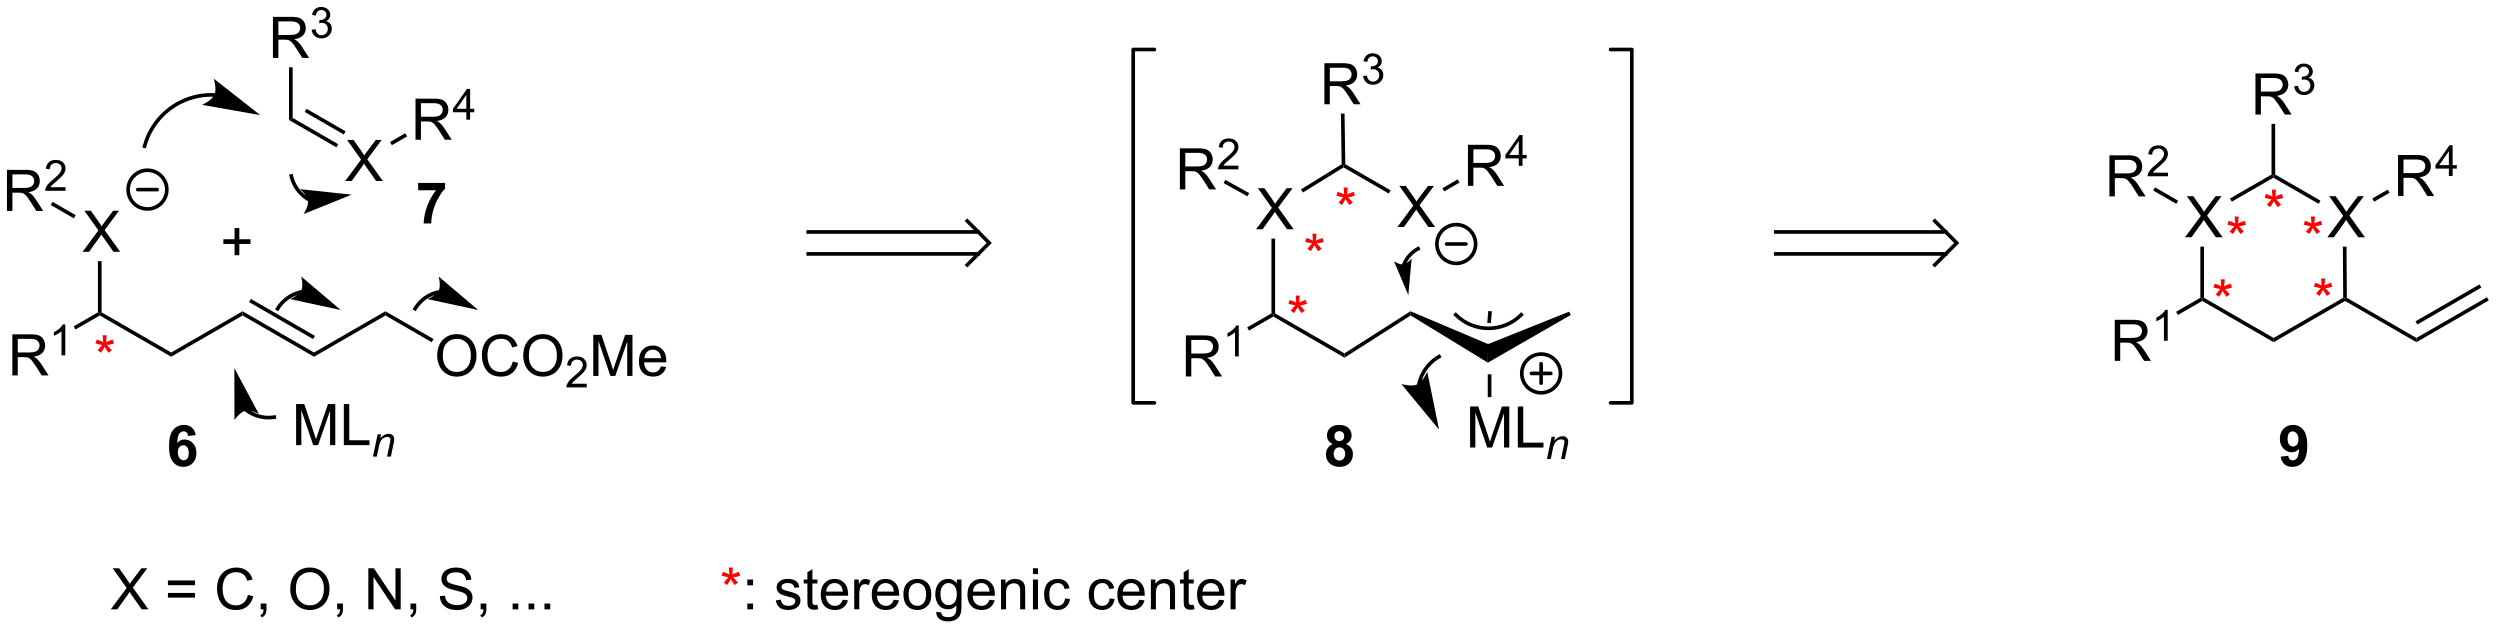 <?xml version="1.0" encoding="UTF-8"?>
<!DOCTYPE svg PUBLIC '-//W3C//DTD SVG 1.0//EN'
          'http://www.w3.org/TR/2001/REC-SVG-20010904/DTD/svg10.dtd'>
<svg stroke-dasharray="none" shape-rendering="auto" xmlns="http://www.w3.org/2000/svg" font-family="'Dialog'" text-rendering="auto" width="478" fill-opacity="1" color-interpolation="auto" color-rendering="auto" preserveAspectRatio="xMidYMid meet" font-size="12px" viewBox="0 0 478 121" fill="black" xmlns:xlink="http://www.w3.org/1999/xlink" stroke="black" image-rendering="auto" stroke-miterlimit="10" stroke-linecap="square" stroke-linejoin="miter" font-style="normal" stroke-width="1" height="121" stroke-dashoffset="0" font-weight="normal" stroke-opacity="1"
><!--Generated by the Batik Graphics2D SVG Generator--><defs id="genericDefs"
  /><g
  ><defs id="defs1"
    ><clipPath clipPathUnits="userSpaceOnUse" id="clipPath1"
      ><path d="M2.236 2.81 L360.245 2.81 L360.245 92.956 L2.236 92.956 L2.236 2.81 Z"
      /></clipPath
      ><clipPath clipPathUnits="userSpaceOnUse" id="clipPath2"
      ><path d="M0.121 20.585 L0.121 108.224 L348.176 108.224 L348.176 20.585 Z"
      /></clipPath
    ></defs
    ><g transform="scale(1.333,1.333) translate(-2.236,-2.81) matrix(1.029,0,0,1.029,2.111,-18.363)"
    ><path d="M48.238 45.806 L50.452 42.821 L48.499 40.079 L49.402 40.079 L50.441 41.548 Q50.764 42.004 50.902 42.251 Q51.092 41.938 51.355 41.597 L52.507 40.079 L53.332 40.079 L51.319 42.777 L53.488 45.806 L52.551 45.806 L51.108 43.761 Q50.988 43.587 50.858 43.379 Q50.668 43.691 50.585 43.808 L49.147 45.806 L48.238 45.806 Z" stroke="none" clip-path="url(#clipPath2)"
    /></g
    ><g transform="matrix(1.371,0,0,1.371,-0.166,-28.231)"
    ><path d="M40.425 37.328 L40.935 37.033 L47.285 40.7 L47.03 41.142 ZM42.622 36.206 L48.065 39.349 L48.321 38.907 L42.877 35.765 Z" stroke="none" clip-path="url(#clipPath2)"
    /></g
    ><g transform="matrix(1.371,0,0,1.371,-0.166,-28.231)"
    ><path d="M58.069 40.076 L58.069 34.349 L60.608 34.349 Q61.374 34.349 61.772 34.503 Q62.171 34.656 62.408 35.047 Q62.647 35.438 62.647 35.911 Q62.647 36.521 62.252 36.94 Q61.858 37.357 61.033 37.469 Q61.335 37.615 61.491 37.755 Q61.822 38.06 62.119 38.516 L63.116 40.076 L62.163 40.076 L61.405 38.883 Q61.072 38.367 60.856 38.094 Q60.642 37.82 60.473 37.711 Q60.304 37.602 60.127 37.56 Q59.999 37.531 59.705 37.531 L58.827 37.531 L58.827 40.076 L58.069 40.076 ZM58.827 36.875 L60.455 36.875 Q60.975 36.875 61.267 36.768 Q61.561 36.661 61.712 36.425 Q61.866 36.188 61.866 35.911 Q61.866 35.505 61.569 35.245 Q61.275 34.982 60.639 34.982 L58.827 34.982 L58.827 36.875 Z" stroke="none" clip-path="url(#clipPath2)"
    /></g
    ><g transform="matrix(1.371,0,0,1.371,-0.166,-28.231)"
    ><path d="M65.156 37.276 L65.156 36.246 L63.293 36.246 L63.293 35.764 L65.254 32.981 L65.683 32.981 L65.683 35.764 L66.263 35.764 L66.263 36.246 L65.683 36.246 L65.683 37.276 L65.156 37.276 ZM65.156 35.764 L65.156 33.826 L63.812 35.764 L65.156 35.764 Z" stroke="none" clip-path="url(#clipPath2)"
    /></g
    ><g transform="matrix(1.371,0,0,1.371,-0.166,-28.231)"
    ><path d="M54.77 40.84 L54.515 40.399 L56.636 39.174 L56.892 39.615 Z" stroke="none" clip-path="url(#clipPath2)"
    /></g
    ><g transform="matrix(1.371,0,0,1.371,-0.166,-28.231)"
    ><path d="M1.841 72.944 L1.841 67.218 L4.38 67.218 Q5.146 67.218 5.544 67.371 Q5.943 67.525 6.18 67.916 Q6.419 68.306 6.419 68.78 Q6.419 69.389 6.023 69.809 Q5.63 70.225 4.805 70.337 Q5.107 70.483 5.263 70.624 Q5.594 70.929 5.891 71.384 L6.888 72.944 L5.935 72.944 L5.177 71.751 Q4.844 71.236 4.628 70.962 Q4.414 70.689 4.245 70.58 Q4.075 70.47 3.898 70.429 Q3.771 70.4 3.477 70.4 L2.599 70.4 L2.599 72.944 L1.841 72.944 ZM2.599 69.744 L4.226 69.744 Q4.747 69.744 5.039 69.637 Q5.333 69.53 5.484 69.293 Q5.638 69.056 5.638 68.78 Q5.638 68.374 5.341 68.114 Q5.047 67.85 4.411 67.85 L2.599 67.85 L2.599 69.744 Z" stroke="none" clip-path="url(#clipPath2)"
    /></g
    ><g transform="matrix(1.371,0,0,1.371,-0.166,-28.231)"
    ><path d="M9.225 70.144 L8.697 70.144 L8.697 66.783 Q8.506 66.965 8.197 67.146 Q7.889 67.328 7.643 67.42 L7.643 66.91 Q8.084 66.701 8.414 66.406 Q8.746 66.109 8.885 65.832 L9.225 65.832 L9.225 70.144 Z" stroke="none" clip-path="url(#clipPath2)"
    /></g
    ><g transform="matrix(1.371,0,0,1.371,-0.166,-28.231)"
    ><path d="M13.778 64.147 L14.034 64.294 L14.034 64.589 L10.65 66.542 L10.395 66.1 Z" stroke="none" clip-path="url(#clipPath2)"
    /></g
    ><g transform="matrix(1.371,0,0,1.371,-0.166,-28.231)"
    ><path d="M23.993 69.75 L23.993 70.339 L14.034 64.589 L14.034 64.294 L14.289 64.147 Z" stroke="none" clip-path="url(#clipPath2)"
    /></g
    ><g transform="matrix(1.371,0,0,1.371,-0.166,-28.231)"
    ><path d="M33.952 64 L33.952 64.589 L23.993 70.339 L23.993 69.75 Z" stroke="none" clip-path="url(#clipPath2)"
    /></g
    ><g transform="matrix(1.371,0,0,1.371,-0.166,-28.231)"
    ><path d="M43.911 69.75 L43.911 70.339 L33.952 64.589 L33.952 64 ZM44.039 67.433 L35.115 62.281 L34.859 62.722 L43.784 67.875 Z" stroke="none" clip-path="url(#clipPath2)"
    /></g
    ><g transform="matrix(1.371,0,0,1.371,-0.166,-28.231)"
    ><path d="M53.871 64 L53.871 64.589 L43.911 70.339 L43.911 69.75 Z" stroke="none" clip-path="url(#clipPath2)"
    /></g
    ><g transform="matrix(1.371,0,0,1.371,-0.166,-28.231)"
    ><path d="M11.633 55.709 L13.846 52.725 L11.893 49.983 L12.796 49.983 L13.836 51.451 Q14.159 51.907 14.296 52.154 Q14.487 51.842 14.75 51.501 L15.901 49.983 L16.726 49.983 L14.713 52.681 L16.883 55.709 L15.945 55.709 L14.502 53.665 Q14.383 53.49 14.252 53.282 Q14.062 53.595 13.979 53.712 L12.541 55.709 L11.633 55.709 Z" stroke="none" clip-path="url(#clipPath2)"
    /></g
    ><g transform="matrix(1.371,0,0,1.371,-0.166,-28.231)"
    ><path d="M14.289 64.147 L14.034 64.294 L13.778 64.147 L13.778 57.009 L14.289 57.009 Z" stroke="none" clip-path="url(#clipPath2)"
    /></g
    ><g transform="matrix(1.371,0,0,1.371,-0.166,-28.231)"
    ><path d="M61.093 70.23 Q61.093 68.803 61.858 67.998 Q62.624 67.191 63.835 67.191 Q64.627 67.191 65.262 67.571 Q65.9 67.949 66.234 68.626 Q66.57 69.303 66.57 70.162 Q66.57 71.035 66.218 71.722 Q65.866 72.41 65.221 72.764 Q64.577 73.118 63.83 73.118 Q63.023 73.118 62.385 72.728 Q61.749 72.334 61.421 71.66 Q61.093 70.983 61.093 70.23 ZM61.874 70.241 Q61.874 71.277 62.429 71.873 Q62.986 72.467 63.827 72.467 Q64.681 72.467 65.234 71.866 Q65.788 71.264 65.788 70.16 Q65.788 69.459 65.551 68.939 Q65.314 68.418 64.859 68.131 Q64.405 67.842 63.838 67.842 Q63.033 67.842 62.452 68.397 Q61.874 68.949 61.874 70.241 ZM71.631 71.011 L72.388 71.201 Q72.151 72.136 71.532 72.629 Q70.912 73.118 70.019 73.118 Q69.092 73.118 68.511 72.741 Q67.933 72.363 67.628 71.649 Q67.326 70.933 67.326 70.113 Q67.326 69.217 67.667 68.553 Q68.011 67.886 68.641 67.54 Q69.271 67.194 70.029 67.194 Q70.888 67.194 71.474 67.631 Q72.06 68.069 72.292 68.863 L71.545 69.037 Q71.347 68.412 70.967 68.129 Q70.589 67.842 70.013 67.842 Q69.355 67.842 68.909 68.16 Q68.467 68.475 68.287 69.009 Q68.107 69.543 68.107 70.108 Q68.107 70.84 68.321 71.384 Q68.534 71.928 68.982 72.199 Q69.433 72.467 69.956 72.467 Q70.592 72.467 71.032 72.1 Q71.474 71.733 71.631 71.011 ZM73.093 70.23 Q73.093 68.803 73.859 67.998 Q74.624 67.191 75.835 67.191 Q76.627 67.191 77.262 67.571 Q77.9 67.949 78.234 68.626 Q78.57 69.303 78.57 70.162 Q78.57 71.035 78.218 71.722 Q77.866 72.41 77.221 72.764 Q76.577 73.118 75.83 73.118 Q75.023 73.118 74.385 72.728 Q73.749 72.334 73.421 71.66 Q73.093 70.983 73.093 70.23 ZM73.874 70.241 Q73.874 71.277 74.429 71.873 Q74.986 72.467 75.827 72.467 Q76.681 72.467 77.234 71.866 Q77.788 71.264 77.788 70.16 Q77.788 69.459 77.551 68.939 Q77.314 68.418 76.859 68.131 Q76.405 67.842 75.838 67.842 Q75.033 67.842 74.452 68.397 Q73.874 68.949 73.874 70.241 Z" stroke="none" clip-path="url(#clipPath2)"
    /></g
    ><g transform="matrix(1.371,0,0,1.371,-0.166,-28.231)"
    ><path d="M81.949 74.111 L81.949 74.619 L79.109 74.619 Q79.103 74.428 79.172 74.252 Q79.279 73.963 79.517 73.682 Q79.758 73.4 80.209 73.031 Q80.908 72.457 81.154 72.121 Q81.4 71.785 81.4 71.486 Q81.4 71.174 81.176 70.959 Q80.953 70.742 80.592 70.742 Q80.211 70.742 79.982 70.971 Q79.754 71.199 79.752 71.604 L79.209 71.549 Q79.266 70.942 79.629 70.625 Q79.992 70.307 80.603 70.307 Q81.222 70.307 81.582 70.65 Q81.943 70.992 81.943 71.498 Q81.943 71.756 81.838 72.006 Q81.732 72.254 81.486 72.529 Q81.242 72.805 80.674 73.285 Q80.199 73.684 80.064 73.826 Q79.93 73.969 79.842 74.111 L81.949 74.111 Z" stroke="none" clip-path="url(#clipPath2)"
    /></g
    ><g transform="matrix(1.371,0,0,1.371,-0.166,-28.231)"
    ><path d="M82.858 73.019 L82.858 67.293 L83.999 67.293 L85.356 71.347 Q85.543 71.912 85.629 72.194 Q85.725 71.881 85.934 71.277 L87.304 67.293 L88.324 67.293 L88.324 73.019 L87.593 73.019 L87.593 68.225 L85.929 73.019 L85.246 73.019 L83.59 68.144 L83.59 73.019 L82.858 73.019 ZM92.296 71.683 L93.022 71.772 Q92.85 72.41 92.384 72.761 Q91.921 73.113 91.199 73.113 Q90.288 73.113 89.754 72.553 Q89.223 71.991 89.223 70.98 Q89.223 69.933 89.762 69.355 Q90.301 68.777 91.16 68.777 Q91.991 68.777 92.517 69.345 Q93.046 69.91 93.046 70.936 Q93.046 70.998 93.043 71.123 L89.949 71.123 Q89.989 71.808 90.335 72.173 Q90.684 72.535 91.202 72.535 Q91.59 72.535 91.864 72.332 Q92.137 72.129 92.296 71.683 ZM89.989 70.545 L92.304 70.545 Q92.257 70.022 92.038 69.761 Q91.702 69.355 91.168 69.355 Q90.684 69.355 90.353 69.681 Q90.022 70.004 89.989 70.545 Z" stroke="none" clip-path="url(#clipPath2)"
    /></g
    ><g transform="matrix(1.371,0,0,1.371,-0.166,-28.231)"
    ><path d="M53.871 64.589 L53.871 64 L60.58 67.873 L60.325 68.315 Z" stroke="none" clip-path="url(#clipPath2)"
    /></g
    ><g fill="red" transform="matrix(1.371,0,0,1.371,-0.166,-28.231)" stroke="red"
    ><path d="M13.43 68.494 L13.61 67.939 Q14.232 68.158 14.514 68.32 Q14.438 67.611 14.436 67.346 L15.001 67.346 Q14.99 67.734 14.912 68.314 Q15.313 68.111 15.834 67.939 L16.014 68.494 Q15.516 68.658 15.04 68.713 Q15.279 68.921 15.712 69.453 L15.243 69.783 Q15.016 69.476 14.709 68.945 Q14.42 69.494 14.201 69.783 L13.74 69.453 Q14.193 68.893 14.389 68.713 Q13.883 68.617 13.43 68.494 Z" stroke="none" clip-path="url(#clipPath2)"
    /></g
    ><g transform="matrix(1.371,0,0,1.371,-0.166,-28.231)"
    ><path d="M295.047 70.918 L295.047 65.192 L297.586 65.192 Q298.351 65.192 298.75 65.345 Q299.148 65.499 299.385 65.89 Q299.625 66.28 299.625 66.754 Q299.625 67.364 299.229 67.783 Q298.836 68.2 298.01 68.311 Q298.312 68.457 298.469 68.598 Q298.799 68.903 299.096 69.358 L300.094 70.918 L299.14 70.918 L298.383 69.726 Q298.049 69.21 297.833 68.936 Q297.62 68.663 297.45 68.554 Q297.281 68.444 297.104 68.403 Q296.976 68.374 296.682 68.374 L295.805 68.374 L295.805 70.918 L295.047 70.918 ZM295.805 67.718 L297.432 67.718 Q297.953 67.718 298.245 67.611 Q298.539 67.504 298.69 67.267 Q298.844 67.03 298.844 66.754 Q298.844 66.348 298.547 66.088 Q298.252 65.825 297.617 65.825 L295.805 65.825 L295.805 67.718 Z" stroke="none" clip-path="url(#clipPath2)"
    /></g
    ><g transform="matrix(1.371,0,0,1.371,-0.166,-28.231)"
    ><path d="M302.43 68.118 L301.903 68.118 L301.903 64.757 Q301.712 64.939 301.403 65.12 Q301.094 65.302 300.848 65.394 L300.848 64.884 Q301.29 64.675 301.62 64.38 Q301.952 64.083 302.09 63.806 L302.43 63.806 L302.43 68.118 Z" stroke="none" clip-path="url(#clipPath2)"
    /></g
    ><g transform="matrix(1.371,0,0,1.371,-0.166,-28.231)"
    ><path d="M306.984 62.121 L307.239 62.268 L307.239 62.563 L303.856 64.516 L303.601 64.074 Z" stroke="none" clip-path="url(#clipPath2)"
    /></g
    ><g transform="matrix(1.371,0,0,1.371,-0.166,-28.231)"
    ><path d="M317.198 67.724 L317.198 68.313 L307.239 62.563 L307.239 62.268 L307.494 62.121 Z" stroke="none" clip-path="url(#clipPath2)"
    /></g
    ><g transform="matrix(1.371,0,0,1.371,-0.166,-28.231)"
    ><path d="M326.902 62.121 L327.158 62.268 L327.158 62.563 L317.198 68.313 L317.198 67.724 Z" stroke="none" clip-path="url(#clipPath2)"
    /></g
    ><g transform="matrix(1.371,0,0,1.371,-0.166,-28.231)"
    ><path d="M337.117 67.724 L337.117 68.313 L327.158 62.563 L327.158 62.268 L327.412 62.12 Z" stroke="none" clip-path="url(#clipPath2)"
    /></g
    ><g transform="matrix(1.371,0,0,1.371,-0.166,-28.231)"
    ><path d="M346.949 62.047 L347.204 62.489 L337.117 68.313 L337.117 67.724 ZM345.914 60.255 L336.989 65.407 L337.245 65.849 L346.169 60.697 Z" stroke="none" clip-path="url(#clipPath2)"
    /></g
    ><g transform="matrix(1.371,0,0,1.371,-0.166,-28.231)"
    ><path d="M304.838 53.683 L307.052 50.699 L305.099 47.957 L306.002 47.957 L307.041 49.425 Q307.364 49.881 307.502 50.129 Q307.692 49.816 307.955 49.475 L309.106 47.957 L309.932 47.957 L307.919 50.655 L310.088 53.683 L309.151 53.683 L307.708 51.639 Q307.588 51.465 307.458 51.256 Q307.268 51.569 307.184 51.686 L305.747 53.683 L304.838 53.683 Z" stroke="none" clip-path="url(#clipPath2)"
    /></g
    ><g transform="matrix(1.371,0,0,1.371,-0.166,-28.231)"
    ><path d="M307.494 62.121 L307.239 62.268 L306.984 62.121 L306.984 54.983 L307.494 54.983 Z" stroke="none" clip-path="url(#clipPath2)"
    /></g
    ><g transform="matrix(1.371,0,0,1.371,-0.166,-28.231)"
    ><path d="M324.688 53.683 L326.901 50.699 L324.948 47.957 L325.851 47.957 L326.891 49.425 Q327.214 49.881 327.351 50.129 Q327.542 49.816 327.805 49.475 L328.956 47.957 L329.781 47.957 L327.768 50.655 L329.938 53.683 L329 53.683 L327.557 51.639 Q327.438 51.465 327.307 51.256 Q327.117 51.569 327.034 51.686 L325.596 53.683 L324.688 53.683 Z" stroke="none" clip-path="url(#clipPath2)"
    /></g
    ><g transform="matrix(1.371,0,0,1.371,-0.166,-28.231)"
    ><path d="M317.164 45.373 L317.164 45.078 L317.419 44.931 L323.735 48.577 L323.48 49.019 Z" stroke="none" clip-path="url(#clipPath2)"
    /></g
    ><g transform="matrix(1.371,0,0,1.371,-0.166,-28.231)"
    ><path d="M334.553 47.933 L334.553 42.207 L337.092 42.207 Q337.858 42.207 338.256 42.36 Q338.655 42.514 338.892 42.905 Q339.131 43.295 339.131 43.769 Q339.131 44.379 338.735 44.798 Q338.342 45.215 337.517 45.326 Q337.819 45.472 337.975 45.613 Q338.306 45.918 338.603 46.373 L339.6 47.933 L338.647 47.933 L337.889 46.74 Q337.556 46.225 337.339 45.951 Q337.126 45.678 336.957 45.569 Q336.787 45.459 336.61 45.418 Q336.483 45.389 336.188 45.389 L335.311 45.389 L335.311 47.933 L334.553 47.933 ZM335.311 44.733 L336.938 44.733 Q337.459 44.733 337.751 44.626 Q338.045 44.519 338.196 44.282 Q338.35 44.045 338.35 43.769 Q338.35 43.363 338.053 43.102 Q337.759 42.84 337.123 42.84 L335.311 42.84 L335.311 44.733 Z" stroke="none" clip-path="url(#clipPath2)"
    /></g
    ><g transform="matrix(1.371,0,0,1.371,-0.166,-28.231)"
    ><path d="M341.64 45.133 L341.64 44.104 L339.776 44.104 L339.776 43.621 L341.737 40.838 L342.167 40.838 L342.167 43.621 L342.747 43.621 L342.747 44.104 L342.167 44.104 L342.167 45.133 L341.64 45.133 ZM341.64 43.621 L341.64 41.684 L340.296 43.621 L341.64 43.621 Z" stroke="none" clip-path="url(#clipPath2)"
    /></g
    ><g transform="matrix(1.371,0,0,1.371,-0.166,-28.231)"
    ><path d="M331.219 48.718 L330.964 48.276 L333.12 47.031 L333.375 47.473 Z" stroke="none" clip-path="url(#clipPath2)"
    /></g
    ><g fill="red" transform="matrix(1.371,0,0,1.371,-0.166,-28.231)" stroke="red"
    ><path d="M308.812 60.697 L308.992 60.142 Q309.614 60.361 309.896 60.523 Q309.82 59.814 309.817 59.549 L310.382 59.549 Q310.372 59.937 310.294 60.517 Q310.695 60.314 311.216 60.142 L311.396 60.697 Q310.898 60.861 310.422 60.916 Q310.661 61.124 311.093 61.655 L310.625 61.986 Q310.398 61.679 310.091 61.148 Q309.802 61.697 309.583 61.986 L309.122 61.655 Q309.575 61.096 309.771 60.916 Q309.265 60.819 308.812 60.697 Z" stroke="none" clip-path="url(#clipPath2)"
    /></g
    ><g fill="red" transform="matrix(1.371,0,0,1.371,-0.166,-28.231)" stroke="red"
    ><path d="M315.952 48.192 L316.132 47.637 Q316.754 47.856 317.035 48.017 Q316.96 47.309 316.957 47.043 L317.522 47.043 Q317.512 47.431 317.434 48.012 Q317.835 47.809 318.356 47.637 L318.535 48.192 Q318.038 48.356 317.561 48.411 Q317.801 48.619 318.233 49.15 L317.764 49.481 Q317.538 49.174 317.231 48.642 Q316.942 49.192 316.723 49.481 L316.262 49.15 Q316.715 48.59 316.91 48.411 Q316.405 48.314 315.952 48.192 Z" stroke="none" clip-path="url(#clipPath2)"
    /></g
    ><g fill="red" transform="matrix(1.371,0,0,1.371,-0.166,-28.231)" stroke="red"
    ><path d="M322.815 60.572 L322.995 60.018 Q323.617 60.236 323.898 60.398 Q323.823 59.69 323.82 59.424 L324.385 59.424 Q324.375 59.812 324.297 60.393 Q324.698 60.19 325.219 60.018 L325.398 60.572 Q324.901 60.736 324.424 60.791 Q324.664 60.999 325.096 61.531 L324.627 61.861 Q324.401 61.554 324.094 61.023 Q323.805 61.572 323.586 61.861 L323.125 61.531 Q323.578 60.971 323.773 60.791 Q323.268 60.695 322.815 60.572 Z" stroke="none" clip-path="url(#clipPath2)"
    /></g
    ><g transform="matrix(1.371,0,0,1.371,-0.166,-28.231)"
    ><path d="M327.412 62.12 L327.158 62.268 L326.902 62.121 L326.859 54.985 L327.369 54.982 Z" stroke="none" clip-path="url(#clipPath2)"
    /></g
    ><g transform="matrix(1.371,0,0,1.371,-0.166,-28.231)"
    ><path d="M316.909 44.931 L317.164 45.078 L317.164 45.373 L311.37 48.718 L311.115 48.276 Z" stroke="none" clip-path="url(#clipPath2)"
    /></g
    ><g stroke-width="0.51" transform="matrix(1.371,0,0,1.371,-0.166,-28.231)" stroke-linejoin="round" stroke-linecap="round"
    ><path fill="none" d="M161.113 27.494 L158.157 27.494 L158.157 76.771 L161.113 76.771" clip-path="url(#clipPath2)"
    /></g
    ><g stroke-width="0.51" transform="matrix(1.371,0,0,1.371,-0.166,-28.231)" stroke-linejoin="round" stroke-linecap="round"
    ><path fill="none" d="M224.738 76.771 L227.694 76.771 L227.694 27.494 L224.738 27.494" clip-path="url(#clipPath2)"
    /></g
    ><g transform="matrix(1.371,0,0,1.371,-0.166,-28.231)"
    ><path d="M165.499 73.094 L165.499 67.368 L168.038 67.368 Q168.804 67.368 169.202 67.521 Q169.601 67.675 169.838 68.066 Q170.077 68.456 170.077 68.93 Q170.077 69.54 169.681 69.959 Q169.288 70.376 168.463 70.487 Q168.765 70.633 168.921 70.774 Q169.252 71.079 169.548 71.534 L170.546 73.094 L169.593 73.094 L168.835 71.902 Q168.502 71.386 168.286 71.112 Q168.072 70.839 167.903 70.73 Q167.733 70.62 167.556 70.579 Q167.429 70.55 167.134 70.55 L166.257 70.55 L166.257 73.094 L165.499 73.094 ZM166.257 69.894 L167.884 69.894 Q168.405 69.894 168.697 69.787 Q168.991 69.68 169.142 69.443 Q169.296 69.206 169.296 68.93 Q169.296 68.524 168.999 68.264 Q168.705 68.001 168.069 68.001 L166.257 68.001 L166.257 69.894 Z" stroke="none" clip-path="url(#clipPath2)"
    /></g
    ><g transform="matrix(1.371,0,0,1.371,-0.166,-28.231)"
    ><path d="M172.882 70.294 L172.355 70.294 L172.355 66.933 Q172.164 67.115 171.855 67.296 Q171.547 67.478 171.3 67.57 L171.3 67.06 Q171.742 66.851 172.072 66.556 Q172.404 66.259 172.543 65.982 L172.882 65.982 L172.882 70.294 Z" stroke="none" clip-path="url(#clipPath2)"
    /></g
    ><g transform="matrix(1.371,0,0,1.371,-0.166,-28.231)"
    ><path d="M177.436 64.297 L177.691 64.444 L177.691 64.739 L174.308 66.692 L174.053 66.25 Z" stroke="none" clip-path="url(#clipPath2)"
    /></g
    ><g transform="matrix(1.371,0,0,1.371,-0.166,-28.231)"
    ><path d="M175.29 52.565 L177.504 49.58 L175.551 46.838 L176.454 46.838 L177.494 48.307 Q177.816 48.762 177.954 49.01 Q178.144 48.697 178.407 48.356 L179.559 46.838 L180.384 46.838 L178.371 49.536 L180.54 52.565 L179.603 52.565 L178.16 50.52 Q178.04 50.346 177.91 50.137 Q177.72 50.45 177.637 50.567 L176.199 52.565 L175.29 52.565 Z" stroke="none" clip-path="url(#clipPath2)"
    /></g
    ><g transform="matrix(1.371,0,0,1.371,-0.166,-28.231)"
    ><path d="M177.946 64.297 L177.691 64.444 L177.436 64.297 L177.436 53.864 L177.946 53.864 Z" stroke="none" clip-path="url(#clipPath2)"
    /></g
    ><g transform="matrix(1.371,0,0,1.371,-0.166,-28.231)"
    ><path d="M196.827 63.998 L196.856 64.585 L207.616 71.17 L207.646 68.574 L196.827 63.998 Z" stroke="none" clip-path="url(#clipPath2)"
    /></g
    ><g transform="matrix(1.371,0,0,1.371,-0.166,-28.231)"
    ><path d="M218.957 64.055 L207.646 68.574 L207.616 71.17 L219.18 64.514 L218.957 64.055 Z" stroke="none" clip-path="url(#clipPath2)"
    /></g
    ><g transform="matrix(1.371,0,0,1.371,-0.166,-28.231)"
    ><path d="M202.961 64.669 C204.27 65.978 205.988 66.636 207.708 66.636 C209.429 66.636 211.147 65.979 212.456 64.67 L212.636 64.489 L212.275 64.129 L212.095 64.309 C210.881 65.522 209.293 66.126 207.708 66.126 C206.123 66.126 204.535 65.522 203.321 64.309 L203.141 64.128 L202.78 64.489 L202.961 64.669 Z" stroke="none" clip-path="url(#clipPath2)"
    /></g
    ><g transform="matrix(1.371,0,0,1.371,-0.166,-28.231)"
    ><path d="M205.139 83.007 L205.139 77.28 L206.28 77.28 L207.637 81.335 Q207.824 81.9 207.91 82.181 Q208.006 81.869 208.215 81.265 L209.585 77.28 L210.606 77.28 L210.606 83.007 L209.874 83.007 L209.874 78.213 L208.21 83.007 L207.527 83.007 L205.871 78.132 L205.871 83.007 L205.139 83.007 ZM211.796 83.007 L211.796 77.28 L212.553 77.28 L212.553 82.33 L215.374 82.33 L215.374 83.007 L211.796 83.007 Z" stroke="none" clip-path="url(#clipPath2)"
    /></g
    ><g transform="matrix(1.371,0,0,1.371,-0.166,-28.231)"
    ><path d="M215.858 84.607 L216.508 81.496 L216.989 81.496 L216.876 82.037 Q217.188 81.718 217.46 81.572 Q217.733 81.425 218.018 81.425 Q218.395 81.425 218.61 81.63 Q218.827 81.835 218.827 82.177 Q218.827 82.351 218.751 82.722 L218.354 84.607 L217.825 84.607 L218.237 82.634 Q218.299 82.347 218.299 82.21 Q218.299 82.054 218.192 81.959 Q218.085 81.861 217.883 81.861 Q217.475 81.861 217.157 82.154 Q216.84 82.447 216.69 83.16 L216.389 84.607 L215.858 84.607 Z" stroke="none" clip-path="url(#clipPath2)"
    /></g
    ><g transform="matrix(1.371,0,0,1.371,-0.166,-28.231)"
    ><path d="M207.603 72.795 L208.113 72.795 L208.113 75.973 L207.603 75.973 Z" stroke="none" clip-path="url(#clipPath2)"
    /></g
    ><g transform="matrix(1.371,0,0,1.371,-0.166,-28.231)"
    ><path d="M208.037 65.655 L207.529 65.609 L207.679 63.962 L208.187 64.008 Z" stroke="none" clip-path="url(#clipPath2)"
    /></g
    ><g stroke-width="0.51" transform="matrix(1.371,0,0,1.371,-0.166,-28.231)" stroke-linejoin="round" stroke-linecap="round"
    ><path fill="none" d="M215.046 75.37 C213.554 75.37 212.346 74.161 212.346 72.67 C212.346 71.179 213.554 69.97 215.046 69.97 C216.537 69.97 217.746 71.179 217.746 72.67 C217.746 74.161 216.537 75.37 215.046 75.37 M213.696 72.67 L216.396 72.67 M215.046 71.32 L215.046 74.02" clip-path="url(#clipPath2)"
    /></g
    ><g transform="matrix(1.371,0,0,1.371,-0.166,-28.231)"
    ><path d="M195.009 52.245 L197.223 49.261 L195.269 46.519 L196.173 46.519 L197.212 47.987 Q197.535 48.443 197.673 48.69 Q197.863 48.378 198.126 48.037 L199.277 46.519 L200.103 46.519 L198.09 49.217 L200.259 52.245 L199.321 52.245 L197.879 50.201 Q197.759 50.026 197.629 49.818 Q197.439 50.13 197.355 50.248 L195.918 52.245 L195.009 52.245 Z" stroke="none" clip-path="url(#clipPath2)"
    /></g
    ><g transform="matrix(1.371,0,0,1.371,-0.166,-28.231)"
    ><path d="M187.49 43.937 L187.485 43.64 L187.738 43.492 L194.056 47.139 L193.801 47.581 Z" stroke="none" clip-path="url(#clipPath2)"
    /></g
    ><g transform="matrix(1.371,0,0,1.371,-0.166,-28.231)"
    ><path d="M187.228 43.499 L187.485 43.64 L187.49 43.937 L181.824 47.437 L181.556 47.003 Z" stroke="none" clip-path="url(#clipPath2)"
    /></g
    ><g transform="matrix(1.371,0,0,1.371,-0.166,-28.231)"
    ><path d="M204.841 46.514 L204.841 40.788 L207.38 40.788 Q208.146 40.788 208.544 40.941 Q208.943 41.095 209.18 41.486 Q209.419 41.876 209.419 42.35 Q209.419 42.96 209.023 43.379 Q208.63 43.796 207.805 43.908 Q208.107 44.053 208.263 44.194 Q208.594 44.499 208.891 44.955 L209.888 46.514 L208.935 46.514 L208.177 45.322 Q207.844 44.806 207.627 44.533 Q207.414 44.259 207.245 44.15 Q207.075 44.04 206.898 43.999 Q206.771 43.97 206.476 43.97 L205.599 43.97 L205.599 46.514 L204.841 46.514 ZM205.599 43.314 L207.226 43.314 Q207.747 43.314 208.039 43.207 Q208.333 43.1 208.484 42.863 Q208.638 42.626 208.638 42.35 Q208.638 41.944 208.341 41.684 Q208.047 41.421 207.411 41.421 L205.599 41.421 L205.599 43.314 Z" stroke="none" clip-path="url(#clipPath2)"
    /></g
    ><g transform="matrix(1.371,0,0,1.371,-0.166,-28.231)"
    ><path d="M211.928 43.714 L211.928 42.685 L210.064 42.685 L210.064 42.203 L212.025 39.419 L212.455 39.419 L212.455 42.203 L213.035 42.203 L213.035 42.685 L212.455 42.685 L212.455 43.714 L211.928 43.714 ZM211.928 42.203 L211.928 40.265 L210.584 42.203 L211.928 42.203 Z" stroke="none" clip-path="url(#clipPath2)"
    /></g
    ><g transform="matrix(1.371,0,0,1.371,-0.166,-28.231)"
    ><path d="M201.541 47.28 L201.285 46.838 L203.408 45.612 L203.663 46.054 Z" stroke="none" clip-path="url(#clipPath2)"
    /></g
    ><g transform="matrix(1.371,0,0,1.371,-0.166,-28.231)"
    ><path d="M43.511 48.312 L43.51 48.312 L43.51 48.312 L43.505 48.309 C43.493 48.303 43.481 48.297 43.47 48.291 C43.446 48.279 43.423 48.266 43.4 48.254 C43.307 48.203 43.216 48.15 43.127 48.094 C42.772 47.869 42.449 47.6 42.165 47.294 C41.599 46.682 41.189 45.924 40.998 45.081 L40.941 44.833 L40.444 44.946 L40.5 45.195 C40.712 46.124 41.163 46.964 41.791 47.641 C42.105 47.979 42.462 48.277 42.855 48.525 C42.953 48.587 43.053 48.646 43.156 48.702 C43.182 48.716 43.207 48.73 43.233 48.743 C43.246 48.75 43.259 48.757 43.272 48.763 L43.277 48.766 L43.278 48.766 L43.279 48.767 L43.507 48.883 L43.738 48.428 L43.511 48.312 ZM49.168 47.74 L41.971 46.964 C41.971 46.964 42.976 47.822 43.081 48.583 C43.186 49.344 42.452 50.443 42.452 50.443 Z" stroke="none" clip-path="url(#clipPath2)"
    /></g
    ><g transform="matrix(1.371,0,0,1.371,-0.166,-28.231)"
    ><path d="M184.82 35.131 L184.82 29.405 L187.359 29.405 Q188.125 29.405 188.523 29.558 Q188.922 29.712 189.159 30.103 Q189.398 30.493 189.398 30.967 Q189.398 31.577 189.003 31.996 Q188.609 32.413 187.784 32.525 Q188.086 32.67 188.242 32.811 Q188.573 33.116 188.87 33.571 L189.867 35.131 L188.914 35.131 L188.156 33.939 Q187.823 33.423 187.607 33.15 Q187.393 32.876 187.224 32.767 Q187.055 32.657 186.878 32.616 Q186.75 32.587 186.456 32.587 L185.578 32.587 L185.578 35.131 L184.82 35.131 ZM185.578 31.931 L187.206 31.931 Q187.726 31.931 188.018 31.824 Q188.312 31.717 188.464 31.48 Q188.617 31.243 188.617 30.967 Q188.617 30.561 188.32 30.301 Q188.026 30.038 187.391 30.038 L185.578 30.038 L185.578 31.931 Z" stroke="none" clip-path="url(#clipPath2)"
    /></g
    ><g transform="matrix(1.371,0,0,1.371,-0.166,-28.231)"
    ><path d="M190.22 31.197 L190.747 31.126 Q190.839 31.575 191.055 31.773 Q191.274 31.97 191.589 31.97 Q191.96 31.97 192.215 31.712 Q192.473 31.454 192.473 31.073 Q192.473 30.71 192.235 30.476 Q191.999 30.239 191.632 30.239 Q191.483 30.239 191.261 30.298 L191.319 29.835 Q191.372 29.841 191.403 29.841 Q191.741 29.841 192.011 29.665 Q192.28 29.489 192.28 29.122 Q192.28 28.833 192.083 28.644 Q191.887 28.452 191.577 28.452 Q191.268 28.452 191.063 28.646 Q190.858 28.839 190.799 29.226 L190.272 29.132 Q190.37 28.601 190.712 28.31 Q191.055 28.019 191.565 28.019 Q191.917 28.019 192.212 28.169 Q192.508 28.32 192.665 28.581 Q192.821 28.841 192.821 29.134 Q192.821 29.413 192.671 29.642 Q192.522 29.87 192.229 30.005 Q192.61 30.093 192.821 30.37 Q193.032 30.646 193.032 31.062 Q193.032 31.624 192.622 32.017 Q192.212 32.407 191.585 32.407 Q191.02 32.407 190.645 32.072 Q190.272 31.734 190.22 31.197 Z" stroke="none" clip-path="url(#clipPath2)"
    /></g
    ><g transform="matrix(1.371,0,0,1.371,-0.166,-28.231)"
    ><path d="M187.738 43.492 L187.485 43.64 L187.228 43.499 L187.123 36.435 L187.633 36.428 Z" stroke="none" clip-path="url(#clipPath2)"
    /></g
    ><g transform="matrix(1.371,0,0,1.371,-0.166,-28.231)"
    ><path d="M314.669 36.568 L314.669 30.841 L317.208 30.841 Q317.974 30.841 318.372 30.995 Q318.771 31.149 319.007 31.54 Q319.247 31.93 319.247 32.404 Q319.247 33.013 318.851 33.433 Q318.458 33.849 317.632 33.961 Q317.935 34.107 318.091 34.248 Q318.422 34.553 318.719 35.008 L319.716 36.568 L318.763 36.568 L318.005 35.375 Q317.672 34.86 317.455 34.586 Q317.242 34.313 317.073 34.203 Q316.903 34.094 316.726 34.053 Q316.599 34.024 316.304 34.024 L315.427 34.024 L315.427 36.568 L314.669 36.568 ZM315.427 33.368 L317.054 33.368 Q317.575 33.368 317.867 33.261 Q318.161 33.154 318.312 32.917 Q318.466 32.68 318.466 32.404 Q318.466 31.998 318.169 31.737 Q317.875 31.474 317.239 31.474 L315.427 31.474 L315.427 33.368 Z" stroke="none" clip-path="url(#clipPath2)"
    /></g
    ><g transform="matrix(1.371,0,0,1.371,-0.166,-28.231)"
    ><path d="M320.068 32.633 L320.596 32.563 Q320.687 33.012 320.904 33.209 Q321.123 33.407 321.437 33.407 Q321.808 33.407 322.064 33.149 Q322.322 32.891 322.322 32.51 Q322.322 32.147 322.084 31.913 Q321.847 31.676 321.48 31.676 Q321.332 31.676 321.109 31.735 L321.168 31.272 Q321.221 31.278 321.252 31.278 Q321.59 31.278 321.859 31.102 Q322.129 30.926 322.129 30.559 Q322.129 30.27 321.931 30.081 Q321.736 29.889 321.426 29.889 Q321.117 29.889 320.912 30.083 Q320.707 30.276 320.648 30.663 L320.121 30.569 Q320.219 30.038 320.56 29.747 Q320.904 29.456 321.414 29.456 Q321.765 29.456 322.06 29.606 Q322.357 29.756 322.514 30.018 Q322.67 30.278 322.67 30.571 Q322.67 30.85 322.519 31.079 Q322.371 31.307 322.078 31.442 Q322.459 31.53 322.67 31.807 Q322.881 32.083 322.881 32.499 Q322.881 33.061 322.471 33.454 Q322.06 33.844 321.433 33.844 Q320.869 33.844 320.494 33.508 Q320.121 33.17 320.068 32.633 Z" stroke="none" clip-path="url(#clipPath2)"
    /></g
    ><g transform="matrix(1.371,0,0,1.371,-0.166,-28.231)"
    ><path d="M317.419 44.931 L317.164 45.078 L316.909 44.931 L316.909 37.868 L317.419 37.868 Z" stroke="none" clip-path="url(#clipPath2)"
    /></g
    ><g fill="red" transform="matrix(1.371,0,0,1.371,-0.166,-28.231)" stroke="red"
    ><path d="M310.76 51.935 L310.939 51.381 Q311.562 51.599 311.843 51.761 Q311.767 51.053 311.765 50.787 L312.33 50.787 Q312.32 51.175 312.241 51.756 Q312.642 51.553 313.163 51.381 L313.343 51.935 Q312.846 52.099 312.369 52.154 Q312.609 52.362 313.041 52.894 L312.572 53.224 Q312.346 52.917 312.038 52.386 Q311.749 52.935 311.531 53.224 L311.07 52.894 Q311.523 52.334 311.718 52.154 Q311.213 52.058 310.76 51.935 Z" stroke="none" clip-path="url(#clipPath2)"
    /></g
    ><g fill="red" transform="matrix(1.371,0,0,1.371,-0.166,-28.231)" stroke="red"
    ><path d="M179.806 62.968 L179.986 62.413 Q180.608 62.632 180.89 62.793 Q180.814 62.085 180.812 61.819 L181.377 61.819 Q181.366 62.207 181.288 62.788 Q181.689 62.585 182.21 62.413 L182.39 62.968 Q181.892 63.132 181.416 63.186 Q181.655 63.395 182.088 63.926 L181.619 64.257 Q181.392 63.949 181.085 63.418 Q180.796 63.968 180.577 64.257 L180.116 63.926 Q180.569 63.366 180.765 63.186 Q180.26 63.09 179.806 62.968 Z" stroke="none" clip-path="url(#clipPath2)"
    /></g
    ><g fill="red" transform="matrix(1.371,0,0,1.371,-0.166,-28.231)" stroke="red"
    ><path d="M186.494 47.894 L186.674 47.339 Q187.297 47.558 187.578 47.719 Q187.502 47.011 187.5 46.745 L188.065 46.745 Q188.054 47.133 187.976 47.714 Q188.377 47.511 188.898 47.339 L189.078 47.894 Q188.58 48.058 188.104 48.113 Q188.344 48.321 188.776 48.852 L188.307 49.183 Q188.08 48.876 187.773 48.344 Q187.484 48.894 187.265 49.183 L186.804 48.852 Q187.257 48.292 187.453 48.113 Q186.948 48.016 186.494 47.894 Z" stroke="none" clip-path="url(#clipPath2)"
    /></g
    ><g transform="matrix(1.371,0,0,1.371,-0.166,-28.231)"
    ><path d="M32.833 56.184 L32.833 54.614 L31.273 54.614 L31.273 53.958 L32.833 53.958 L32.833 52.4 L33.497 52.4 L33.497 53.958 L35.054 53.958 L35.054 54.614 L33.497 54.614 L33.497 56.184 L32.833 56.184 Z" stroke="none" clip-path="url(#clipPath2)"
    /></g
    ><g transform="matrix(1.371,0,0,1.371,-0.166,-28.231)"
    ><path d="M1.093 50.004 L1.093 44.277 L3.632 44.277 Q4.398 44.277 4.796 44.431 Q5.195 44.584 5.432 44.975 Q5.671 45.365 5.671 45.839 Q5.671 46.449 5.276 46.868 Q4.883 47.285 4.057 47.397 Q4.359 47.543 4.515 47.683 Q4.846 47.988 5.143 48.444 L6.14 50.004 L5.187 50.004 L4.429 48.811 Q4.096 48.295 3.88 48.022 Q3.666 47.748 3.497 47.639 Q3.328 47.529 3.151 47.488 Q3.023 47.459 2.729 47.459 L1.851 47.459 L1.851 50.004 L1.093 50.004 ZM1.851 46.803 L3.479 46.803 Q4 46.803 4.291 46.696 Q4.586 46.589 4.737 46.352 Q4.89 46.115 4.89 45.839 Q4.89 45.433 4.593 45.173 Q4.299 44.91 3.664 44.91 L1.851 44.91 L1.851 46.803 Z" stroke="none" clip-path="url(#clipPath2)"
    /></g
    ><g transform="matrix(1.371,0,0,1.371,-0.166,-28.231)"
    ><path d="M9.262 46.696 L9.262 47.203 L6.422 47.203 Q6.416 47.012 6.485 46.836 Q6.592 46.547 6.83 46.266 Q7.071 45.985 7.522 45.616 Q8.221 45.041 8.467 44.706 Q8.713 44.37 8.713 44.071 Q8.713 43.758 8.489 43.543 Q8.266 43.327 7.905 43.327 Q7.524 43.327 7.295 43.555 Q7.067 43.784 7.065 44.188 L6.522 44.133 Q6.578 43.526 6.942 43.209 Q7.305 42.891 7.916 42.891 Q8.535 42.891 8.895 43.235 Q9.256 43.577 9.256 44.082 Q9.256 44.34 9.151 44.59 Q9.045 44.838 8.799 45.114 Q8.555 45.389 7.987 45.87 Q7.512 46.268 7.377 46.41 Q7.242 46.553 7.155 46.696 L9.262 46.696 Z" stroke="none" clip-path="url(#clipPath2)"
    /></g
    ><g transform="matrix(1.371,0,0,1.371,-0.166,-28.231)"
    ><path d="M10.68 50.603 L10.425 51.045 L7.199 49.183 L7.454 48.741 Z" stroke="none" clip-path="url(#clipPath2)"
    /></g
    ><g transform="matrix(1.371,0,0,1.371,-0.166,-28.231)"
    ><path d="M38.185 28.669 L38.185 22.943 L40.724 22.943 Q41.49 22.943 41.888 23.096 Q42.287 23.25 42.524 23.641 Q42.763 24.031 42.763 24.505 Q42.763 25.115 42.367 25.534 Q41.974 25.951 41.149 26.062 Q41.451 26.208 41.607 26.349 Q41.938 26.654 42.235 27.109 L43.232 28.669 L42.279 28.669 L41.521 27.477 Q41.188 26.961 40.972 26.688 Q40.758 26.414 40.589 26.305 Q40.42 26.195 40.242 26.154 Q40.115 26.125 39.821 26.125 L38.943 26.125 L38.943 28.669 L38.185 28.669 ZM38.943 25.469 L40.571 25.469 Q41.092 25.469 41.383 25.362 Q41.677 25.255 41.828 25.018 Q41.982 24.781 41.982 24.505 Q41.982 24.099 41.685 23.839 Q41.391 23.576 40.755 23.576 L38.943 23.576 L38.943 25.469 Z" stroke="none" clip-path="url(#clipPath2)"
    /></g
    ><g transform="matrix(1.371,0,0,1.371,-0.166,-28.231)"
    ><path d="M43.584 24.735 L44.112 24.664 Q44.203 25.113 44.42 25.311 Q44.639 25.508 44.953 25.508 Q45.325 25.508 45.58 25.25 Q45.838 24.992 45.838 24.611 Q45.838 24.248 45.6 24.014 Q45.364 23.777 44.996 23.777 Q44.848 23.777 44.625 23.836 L44.684 23.373 Q44.737 23.379 44.768 23.379 Q45.106 23.379 45.375 23.203 Q45.645 23.027 45.645 22.66 Q45.645 22.371 45.447 22.182 Q45.252 21.99 44.942 21.99 Q44.633 21.99 44.428 22.184 Q44.223 22.377 44.164 22.764 L43.637 22.67 Q43.735 22.139 44.076 21.848 Q44.42 21.557 44.93 21.557 Q45.282 21.557 45.576 21.707 Q45.873 21.858 46.03 22.119 Q46.186 22.379 46.186 22.672 Q46.186 22.951 46.035 23.18 Q45.887 23.408 45.594 23.543 Q45.975 23.631 46.186 23.908 Q46.397 24.184 46.397 24.6 Q46.397 25.162 45.987 25.555 Q45.576 25.945 44.95 25.945 Q44.385 25.945 44.01 25.61 Q43.637 25.272 43.584 24.735 Z" stroke="none" clip-path="url(#clipPath2)"
    /></g
    ><g transform="matrix(1.371,0,0,1.371,-0.166,-28.231)"
    ><path d="M40.935 37.033 L40.425 37.328 L40.425 29.969 L40.935 29.969 Z" stroke="none" clip-path="url(#clipPath2)"
    /></g
    ><g stroke-width="0.51" transform="matrix(1.371,0,0,1.371,-0.166,-28.231)" stroke-linejoin="round" stroke-linecap="round"
    ><path fill="none" d="M20.688 49.733 C19.196 49.733 17.988 48.524 17.988 47.033 C17.988 45.542 19.196 44.333 20.688 44.333 C22.179 44.333 23.387 45.542 23.387 47.033 C23.387 48.524 22.179 49.733 20.688 49.733 M19.337 47.033 L22.038 47.033" clip-path="url(#clipPath2)"
    /></g
    ><g transform="matrix(1.371,0,0,1.371,-0.166,-28.231)"
    ><path d="M41.415 82.672 L41.415 76.945 L42.556 76.945 L43.912 81 Q44.1 81.565 44.186 81.846 Q44.282 81.534 44.49 80.93 L45.86 76.945 L46.881 76.945 L46.881 82.672 L46.149 82.672 L46.149 77.877 L44.485 82.672 L43.803 82.672 L42.147 77.797 L42.147 82.672 L41.415 82.672 ZM48.071 82.672 L48.071 76.945 L48.829 76.945 L48.829 81.995 L51.649 81.995 L51.649 82.672 L48.071 82.672 Z" stroke="none" clip-path="url(#clipPath2)"
    /></g
    ><g transform="matrix(1.371,0,0,1.371,-0.166,-28.231)"
    ><path d="M52.134 84.272 L52.784 81.16 L53.264 81.16 L53.151 81.701 Q53.464 81.383 53.735 81.237 Q54.009 81.09 54.294 81.09 Q54.671 81.09 54.886 81.295 Q55.102 81.5 55.102 81.842 Q55.102 82.016 55.026 82.387 L54.63 84.272 L54.1 84.272 L54.513 82.299 Q54.575 82.012 54.575 81.875 Q54.575 81.719 54.468 81.623 Q54.36 81.526 54.159 81.526 Q53.751 81.526 53.432 81.819 Q53.116 82.112 52.966 82.824 L52.665 84.272 L52.134 84.272 Z" stroke="none" clip-path="url(#clipPath2)"
    /></g
    ><g transform="matrix(1.371,0,0,1.371,-0.166,-28.231)"
    ><path d="M42.383 61.001 L42.382 61.002 L42.381 61.002 L42.376 61.002 C42.361 61.005 42.347 61.007 42.333 61.009 C42.303 61.014 42.275 61.019 42.246 61.024 C42.131 61.045 42.017 61.069 41.904 61.097 C41.453 61.209 41.021 61.379 40.616 61.602 C39.808 62.047 39.115 62.701 38.621 63.517 L38.489 63.735 L38.925 63.999 L39.058 63.781 C39.505 63.042 40.132 62.451 40.862 62.049 C41.228 61.848 41.62 61.694 42.028 61.592 C42.129 61.567 42.233 61.545 42.336 61.526 C42.362 61.522 42.388 61.517 42.414 61.513 C42.427 61.511 42.441 61.509 42.454 61.507 L42.458 61.506 L42.46 61.506 L42.461 61.506 L42.713 61.467 L42.635 60.962 L42.383 61.001 ZM47.65 63.83 L42.126 59.151 C42.126 59.151 42.477 60.425 42.138 61.114 C41.798 61.803 40.574 62.3 40.574 62.3 Z" stroke="none" clip-path="url(#clipPath2)"
    /></g
    ><g transform="matrix(1.371,0,0,1.371,-0.166,-28.231)"
    ><path d="M34.059 77.779 L34.059 77.779 L34.061 77.781 L34.065 77.784 C34.076 77.794 34.087 77.803 34.098 77.812 C34.12 77.832 34.142 77.85 34.165 77.869 C34.255 77.943 34.347 78.014 34.442 78.082 C34.82 78.353 35.229 78.573 35.66 78.737 C36.523 79.065 37.47 79.17 38.412 79.018 L38.663 78.978 L38.583 78.474 L38.331 78.514 C37.477 78.652 36.621 78.557 35.842 78.26 C35.452 78.112 35.081 77.913 34.74 77.668 C34.655 77.606 34.571 77.542 34.489 77.475 C34.469 77.458 34.449 77.441 34.429 77.424 C34.419 77.416 34.408 77.407 34.399 77.398 L34.395 77.395 L34.394 77.394 L34.394 77.394 L34.201 77.227 L33.866 77.612 L34.059 77.779 ZM32.805 71.934 L32.815 79.173 C32.815 79.173 33.559 78.081 34.303 77.894 C35.048 77.706 36.22 78.317 36.22 78.317 Z" stroke="none" clip-path="url(#clipPath2)"
    /></g
    ><g transform="matrix(1.371,0,0,1.371,-0.166,-28.231)"
    ><path d="M61.549 61.001 L61.549 61.002 L61.547 61.002 L61.543 61.002 C61.528 61.005 61.514 61.007 61.499 61.009 C61.47 61.014 61.442 61.019 61.413 61.024 C61.297 61.045 61.184 61.069 61.071 61.097 C60.62 61.209 60.187 61.379 59.783 61.602 C58.974 62.047 58.281 62.701 57.788 63.517 L57.656 63.735 L58.092 63.999 L58.224 63.781 C58.672 63.042 59.299 62.451 60.029 62.049 C60.394 61.848 60.786 61.694 61.194 61.592 C61.296 61.567 61.399 61.545 61.503 61.526 C61.529 61.522 61.555 61.517 61.581 61.513 C61.594 61.511 61.607 61.509 61.62 61.507 L61.625 61.506 L61.627 61.506 L61.627 61.506 L61.88 61.467 L61.801 60.962 L61.549 61.001 ZM66.817 63.83 L61.293 59.151 C61.293 59.151 61.644 60.424 61.304 61.114 C60.965 61.803 59.741 62.3 59.741 62.3 Z" stroke="none" clip-path="url(#clipPath2)"
    /></g
    ><g transform="matrix(1.371,0,0,1.371,-0.166,-28.231)"
    ><path d="M294.299 47.978 L294.299 42.251 L296.838 42.251 Q297.604 42.251 298.002 42.405 Q298.401 42.558 298.637 42.949 Q298.877 43.34 298.877 43.813 Q298.877 44.423 298.481 44.842 Q298.088 45.259 297.262 45.371 Q297.565 45.517 297.721 45.657 Q298.052 45.962 298.349 46.418 L299.346 47.978 L298.393 47.978 L297.635 46.785 Q297.302 46.269 297.085 45.996 Q296.872 45.722 296.703 45.613 Q296.533 45.504 296.356 45.462 Q296.229 45.433 295.934 45.433 L295.057 45.433 L295.057 47.978 L294.299 47.978 ZM295.057 44.777 L296.684 44.777 Q297.205 44.777 297.497 44.67 Q297.791 44.563 297.942 44.327 Q298.096 44.09 298.096 43.813 Q298.096 43.407 297.799 43.147 Q297.505 42.884 296.869 42.884 L295.057 42.884 L295.057 44.777 Z" stroke="none" clip-path="url(#clipPath2)"
    /></g
    ><g transform="matrix(1.371,0,0,1.371,-0.166,-28.231)"
    ><path d="M302.468 44.67 L302.468 45.178 L299.628 45.178 Q299.622 44.986 299.69 44.81 Q299.798 44.521 300.036 44.24 Q300.276 43.959 300.727 43.59 Q301.427 43.016 301.673 42.68 Q301.919 42.344 301.919 42.045 Q301.919 41.732 301.694 41.517 Q301.471 41.301 301.11 41.301 Q300.729 41.301 300.501 41.529 Q300.272 41.758 300.27 42.162 L299.727 42.107 Q299.784 41.5 300.147 41.184 Q300.511 40.865 301.122 40.865 Q301.741 40.865 302.1 41.209 Q302.462 41.551 302.462 42.056 Q302.462 42.314 302.356 42.564 Q302.251 42.812 302.005 43.088 Q301.761 43.363 301.192 43.844 Q300.718 44.242 300.583 44.385 Q300.448 44.527 300.36 44.67 L302.468 44.67 Z" stroke="none" clip-path="url(#clipPath2)"
    /></g
    ><g transform="matrix(1.371,0,0,1.371,-0.166,-28.231)"
    ><path d="M303.885 48.577 L303.63 49.019 L300.404 47.157 L300.659 46.715 Z" stroke="none" clip-path="url(#clipPath2)"
    /></g
    ><g transform="matrix(1.371,0,0,1.371,-0.166,-28.231)"
    ><path d="M164.667 47.007 L164.667 41.28 L167.206 41.28 Q167.972 41.28 168.37 41.434 Q168.769 41.588 169.006 41.978 Q169.245 42.369 169.245 42.843 Q169.245 43.452 168.85 43.872 Q168.456 44.288 167.631 44.4 Q167.933 44.546 168.089 44.687 Q168.42 44.991 168.717 45.447 L169.714 47.007 L168.761 47.007 L168.003 45.814 Q167.67 45.299 167.454 45.025 Q167.24 44.752 167.071 44.642 Q166.902 44.533 166.725 44.491 Q166.597 44.463 166.303 44.463 L165.425 44.463 L165.425 47.007 L164.667 47.007 ZM165.425 43.806 L167.053 43.806 Q167.573 43.806 167.865 43.7 Q168.159 43.593 168.31 43.356 Q168.464 43.119 168.464 42.843 Q168.464 42.437 168.167 42.176 Q167.873 41.913 167.238 41.913 L165.425 41.913 L165.425 43.806 Z" stroke="none" clip-path="url(#clipPath2)"
    /></g
    ><g transform="matrix(1.371,0,0,1.371,-0.166,-28.231)"
    ><path d="M172.836 43.699 L172.836 44.207 L169.996 44.207 Q169.99 44.016 170.059 43.84 Q170.166 43.551 170.404 43.27 Q170.644 42.988 171.096 42.619 Q171.795 42.045 172.041 41.709 Q172.287 41.373 172.287 41.074 Q172.287 40.762 172.062 40.547 Q171.84 40.33 171.478 40.33 Q171.098 40.33 170.869 40.559 Q170.641 40.787 170.639 41.191 L170.096 41.137 Q170.152 40.529 170.516 40.213 Q170.879 39.895 171.49 39.895 Q172.109 39.895 172.469 40.238 Q172.83 40.58 172.83 41.086 Q172.83 41.344 172.725 41.594 Q172.619 41.842 172.373 42.117 Q172.129 42.392 171.56 42.873 Q171.086 43.272 170.951 43.414 Q170.816 43.557 170.728 43.699 L172.836 43.699 Z" stroke="none" clip-path="url(#clipPath2)"
    /></g
    ><g transform="matrix(1.371,0,0,1.371,-0.166,-28.231)"
    ><path d="M174.331 47.523 L174.083 47.969 L170.768 46.12 L171.017 45.675 Z" stroke="none" clip-path="url(#clipPath2)"
    /></g
    ><g stroke-width="0.51" transform="matrix(1.371,0,0,1.371,-0.166,-28.231)" stroke-linejoin="round" stroke-linecap="round"
    ><path fill="none" d="M203.21 57.321 C201.719 57.321 200.511 56.112 200.511 54.62 C200.511 53.129 201.719 51.92 203.21 51.92 C204.702 51.92 205.911 53.129 205.911 54.62 C205.911 56.112 204.702 57.321 203.21 57.321 M201.861 54.62 L204.56 54.62" clip-path="url(#clipPath2)"
    /></g
    ><g transform="matrix(1.371,0,0,1.371,-0.166,-28.231)"
    ><path d="M196.117 57.679 L196.119 57.672 L196.124 57.66 L196.133 57.635 C196.139 57.619 196.145 57.602 196.151 57.586 C196.177 57.521 196.204 57.456 196.232 57.392 C196.347 57.136 196.489 56.891 196.66 56.661 C197 56.202 197.451 55.804 198.006 55.499 L198.23 55.377 L197.985 54.929 L197.761 55.052 C197.141 55.392 196.635 55.839 196.25 56.357 C196.058 56.617 195.896 56.894 195.766 57.184 C195.734 57.256 195.704 57.329 195.675 57.403 C195.668 57.422 195.661 57.44 195.654 57.459 L195.644 57.486 L195.639 57.5 L195.637 57.508 L195.551 57.748 L196.032 57.919 L196.117 57.679 ZM196.528 61.752 L196.987 56.65 C196.987 56.65 196.392 57.372 195.855 57.456 C195.318 57.54 194.532 57.034 194.532 57.034 Z" stroke="none" clip-path="url(#clipPath2)"
    /></g
    ><g fill="red" transform="matrix(1.371,0,0,1.371,-0.166,-28.231)" stroke="red"
    ><path d="M321.392 51.935 L321.572 51.381 Q322.194 51.599 322.476 51.761 Q322.4 51.053 322.397 50.787 L322.962 50.787 Q322.952 51.175 322.874 51.756 Q323.275 51.553 323.796 51.381 L323.976 51.935 Q323.478 52.099 323.002 52.154 Q323.241 52.362 323.673 52.894 L323.205 53.224 Q322.978 52.917 322.671 52.386 Q322.382 52.935 322.163 53.224 L321.702 52.894 Q322.155 52.334 322.351 52.154 Q321.845 52.058 321.392 51.935 Z" stroke="none" clip-path="url(#clipPath2)"
    /></g
    ><g transform="matrix(1.371,0,0,1.371,-0.166,-28.231)"
    ><path d="M15.571 105.567 L17.784 102.582 L15.831 99.84 L16.735 99.84 L17.774 101.309 Q18.097 101.765 18.235 102.012 Q18.425 101.7 18.688 101.359 L19.839 99.84 L20.665 99.84 L18.651 102.538 L20.821 105.567 L19.883 105.567 L18.441 103.523 Q18.321 103.348 18.191 103.14 Q18 103.452 17.917 103.57 L16.48 105.567 L15.571 105.567 ZM27.32 102.2 L23.538 102.2 L23.538 101.543 L27.32 101.543 L27.32 102.2 ZM27.32 103.937 L23.538 103.937 L23.538 103.28 L27.32 103.28 L27.32 103.937 ZM34.691 103.559 L35.448 103.749 Q35.211 104.684 34.592 105.176 Q33.972 105.666 33.079 105.666 Q32.151 105.666 31.571 105.288 Q30.993 104.911 30.688 104.197 Q30.386 103.481 30.386 102.661 Q30.386 101.765 30.727 101.101 Q31.071 100.434 31.701 100.088 Q32.331 99.741 33.089 99.741 Q33.948 99.741 34.534 100.179 Q35.12 100.616 35.352 101.411 L34.605 101.585 Q34.407 100.96 34.026 100.676 Q33.649 100.39 33.073 100.39 Q32.414 100.39 31.969 100.707 Q31.526 101.023 31.347 101.556 Q31.167 102.09 31.167 102.655 Q31.167 103.387 31.381 103.931 Q31.594 104.476 32.042 104.747 Q32.493 105.015 33.016 105.015 Q33.651 105.015 34.092 104.648 Q34.534 104.28 34.691 103.559 ZM36.476 105.567 L36.476 104.765 L37.278 104.765 L37.278 105.567 Q37.278 106.01 37.121 106.28 Q36.965 106.551 36.624 106.7 L36.429 106.4 Q36.653 106.301 36.757 106.111 Q36.864 105.924 36.874 105.567 L36.476 105.567 ZM40.598 102.778 Q40.598 101.351 41.364 100.546 Q42.129 99.739 43.34 99.739 Q44.132 99.739 44.767 100.119 Q45.405 100.497 45.739 101.174 Q46.075 101.851 46.075 102.71 Q46.075 103.582 45.723 104.27 Q45.371 104.957 44.726 105.312 Q44.083 105.666 43.335 105.666 Q42.528 105.666 41.89 105.275 Q41.254 104.882 40.926 104.207 Q40.598 103.53 40.598 102.778 ZM41.379 102.788 Q41.379 103.825 41.934 104.421 Q42.491 105.015 43.333 105.015 Q44.187 105.015 44.739 104.413 Q45.293 103.812 45.293 102.707 Q45.293 102.007 45.056 101.486 Q44.819 100.965 44.364 100.679 Q43.911 100.39 43.343 100.39 Q42.538 100.39 41.958 100.945 Q41.379 101.497 41.379 102.788 ZM47.144 105.567 L47.144 104.765 L47.946 104.765 L47.946 105.567 Q47.946 106.01 47.789 106.28 Q47.633 106.551 47.292 106.7 L47.097 106.4 Q47.321 106.301 47.425 106.111 Q47.532 105.924 47.542 105.567 L47.144 105.567 ZM51.487 105.567 L51.487 99.84 L52.266 99.84 L55.274 104.335 L55.274 99.84 L56 99.84 L56 105.567 L55.222 105.567 L52.214 101.067 L52.214 105.567 L51.487 105.567 ZM57.366 105.567 L57.366 104.765 L58.168 104.765 L58.168 105.567 Q58.168 106.01 58.012 106.28 Q57.856 106.551 57.515 106.7 L57.319 106.4 Q57.543 106.301 57.648 106.111 Q57.754 105.924 57.765 105.567 L57.366 105.567 ZM61.46 103.726 L62.176 103.663 Q62.226 104.093 62.411 104.369 Q62.598 104.645 62.989 104.814 Q63.379 104.984 63.866 104.984 Q64.301 104.984 64.632 104.856 Q64.965 104.726 65.127 104.502 Q65.288 104.278 65.288 104.012 Q65.288 103.741 65.132 103.541 Q64.976 103.34 64.616 103.202 Q64.387 103.114 63.598 102.924 Q62.809 102.734 62.491 102.567 Q62.083 102.351 61.879 102.033 Q61.679 101.715 61.679 101.32 Q61.679 100.887 61.924 100.51 Q62.171 100.132 62.642 99.937 Q63.116 99.741 63.694 99.741 Q64.332 99.741 64.817 99.947 Q65.304 100.153 65.564 100.551 Q65.827 100.95 65.848 101.452 L65.121 101.507 Q65.062 100.965 64.723 100.689 Q64.387 100.411 63.726 100.411 Q63.038 100.411 62.723 100.663 Q62.411 100.913 62.411 101.27 Q62.411 101.577 62.632 101.778 Q62.851 101.976 63.775 102.187 Q64.7 102.395 65.043 102.551 Q65.543 102.78 65.78 103.135 Q66.02 103.489 66.02 103.95 Q66.02 104.405 65.757 104.812 Q65.496 105.215 65.004 105.442 Q64.515 105.666 63.903 105.666 Q63.124 105.666 62.598 105.439 Q62.075 105.21 61.775 104.757 Q61.476 104.301 61.46 103.726 ZM67.148 105.567 L67.148 104.765 L67.95 104.765 L67.95 105.567 Q67.95 106.01 67.793 106.28 Q67.637 106.551 67.296 106.7 L67.101 106.4 Q67.325 106.301 67.429 106.111 Q67.536 105.924 67.546 105.567 L67.148 105.567 ZM71.609 105.567 L71.609 104.765 L72.411 104.765 L72.411 105.567 L71.609 105.567 ZM73.831 105.567 L73.831 104.765 L74.633 104.765 L74.633 105.567 L73.831 105.567 ZM76.054 105.567 L76.054 104.765 L76.856 104.765 L76.856 105.567 L76.054 105.567 Z" stroke="none" clip-path="url(#clipPath2)"
    /></g
    ><g fill="red" transform="matrix(1.371,0,0,1.371,-0.166,-28.231)" stroke="red"
    ><path d="M182.142 54.331 L182.322 53.776 Q182.944 53.995 183.225 54.157 Q183.15 53.448 183.147 53.183 L183.712 53.183 Q183.702 53.571 183.624 54.151 Q184.025 53.948 184.546 53.776 L184.725 54.331 Q184.228 54.495 183.751 54.55 Q183.991 54.758 184.423 55.289 L183.955 55.62 Q183.728 55.313 183.421 54.782 Q183.132 55.331 182.913 55.62 L182.452 55.289 Q182.905 54.73 183.1 54.55 Q182.595 54.453 182.142 54.331 Z" stroke="none" clip-path="url(#clipPath2)"
    /></g
    ><g transform="matrix(1.371,0,0,1.371,-0.166,-28.231)"
    ><path d="M177.691 64.739 L177.691 64.444 L177.946 64.297 L187.611 69.876 L187.624 70.473 Z" stroke="none" clip-path="url(#clipPath2)"
    /></g
    ><g transform="matrix(1.371,0,0,1.371,-0.166,-28.231)"
    ><path d="M187.624 70.473 L187.611 69.876 L196.827 63.998 L196.856 64.585 Z" stroke="none" clip-path="url(#clipPath2)"
    /></g
    ><g transform="matrix(1.371,0,0,1.371,-0.166,-28.231)"
    ><path d="M30.135 33.581 L30.134 33.581 L30.129 33.581 L30.109 33.58 C30.055 33.577 30.002 33.575 29.948 33.573 C29.84 33.569 29.733 33.567 29.625 33.567 C28.764 33.565 27.895 33.676 27.041 33.904 C25.334 34.362 23.812 35.258 22.602 36.467 C21.393 37.676 20.497 39.199 20.04 40.906 L19.974 41.153 L20.467 41.284 L20.532 41.038 C20.967 39.416 21.817 37.974 22.963 36.828 C24.109 35.682 25.552 34.832 27.173 34.397 C27.983 34.18 28.808 34.075 29.624 34.077 C29.726 34.077 29.829 34.079 29.93 34.083 C29.981 34.084 30.032 34.087 30.083 34.089 L30.102 34.09 L30.107 34.09 L30.108 34.091 L30.363 34.104 L30.39 33.594 L30.135 33.581 ZM36.425 36.648 L29.934 31.562 C29.934 31.562 30.389 32.997 30.032 33.796 C29.676 34.595 28.304 35.215 28.304 35.215 Z" stroke="none" clip-path="url(#clipPath2)"
    /></g
    ><g transform="matrix(1.371,0,0,1.371,-0.166,-28.231)"
    ><path d="M198.195 74.547 L198.195 74.546 L198.197 74.533 C198.2 74.518 198.202 74.503 198.205 74.488 C198.215 74.427 198.226 74.366 198.238 74.306 C198.262 74.186 198.291 74.066 198.322 73.948 C198.45 73.476 198.639 73.024 198.881 72.603 C199.367 71.763 200.069 71.048 200.94 70.545 L201.161 70.418 L200.906 69.975 L200.685 70.103 C199.737 70.65 198.969 71.431 198.439 72.349 C198.174 72.807 197.969 73.3 197.83 73.815 C197.795 73.944 197.764 74.074 197.738 74.206 C197.725 74.272 197.713 74.337 197.701 74.403 C197.699 74.42 197.696 74.436 197.693 74.453 L197.691 74.465 L197.691 74.465 L197.65 74.717 L198.154 74.799 L198.195 74.547 ZM200.812 80.507 L199.166 72.427 C199.166 72.427 198.583 73.814 197.793 74.192 C197.004 74.569 195.557 74.152 195.557 74.152 Z" stroke="none" clip-path="url(#clipPath2)"
    /></g
    ><g transform="matrix(1.371,0,0,1.371,-0.166,-28.231)"
    ><path d="M58.438 47.124 L58.438 46.106 L62.19 46.106 L62.19 46.903 Q61.727 47.359 61.245 48.215 Q60.766 49.069 60.513 50.033 Q60.261 50.997 60.266 51.754 L59.206 51.754 Q59.234 50.567 59.695 49.333 Q60.159 48.098 60.932 47.124 L58.438 47.124 Z" stroke="none" clip-path="url(#clipPath2)"
    /></g
    ><g transform="matrix(1.371,0,0,1.371,-0.166,-28.231)"
    ><path d="M27.412 81.273 L26.35 81.391 Q26.311 81.062 26.147 80.906 Q25.983 80.75 25.72 80.75 Q25.373 80.75 25.131 81.062 Q24.891 81.375 24.829 82.365 Q25.24 81.88 25.85 81.88 Q26.537 81.88 27.027 82.404 Q27.516 82.927 27.516 83.755 Q27.516 84.633 27.001 85.167 Q26.485 85.698 25.678 85.698 Q24.811 85.698 24.251 85.023 Q23.693 84.349 23.693 82.812 Q23.693 81.24 24.274 80.544 Q24.858 79.849 25.787 79.849 Q26.438 79.849 26.865 80.214 Q27.295 80.578 27.412 81.273 ZM24.923 83.669 Q24.923 84.203 25.167 84.495 Q25.415 84.787 25.733 84.787 Q26.037 84.787 26.24 84.549 Q26.443 84.31 26.443 83.766 Q26.443 83.208 26.225 82.948 Q26.006 82.688 25.678 82.688 Q25.36 82.688 25.141 82.938 Q24.923 83.185 24.923 83.669 Z" stroke="none" clip-path="url(#clipPath2)"
    /></g
    ><g transform="matrix(1.371,0,0,1.371,-0.166,-28.231)"
    ><path d="M185.991 82.508 Q185.567 82.328 185.371 82.016 Q185.179 81.701 185.179 81.326 Q185.179 80.685 185.627 80.268 Q186.075 79.849 186.898 79.849 Q187.715 79.849 188.166 80.268 Q188.616 80.685 188.616 81.326 Q188.616 81.724 188.408 82.034 Q188.202 82.344 187.827 82.508 Q188.304 82.701 188.551 83.068 Q188.801 83.435 188.801 83.914 Q188.801 84.708 188.293 85.206 Q187.788 85.701 186.95 85.701 Q186.168 85.701 185.648 85.289 Q185.036 84.805 185.036 83.961 Q185.036 83.497 185.265 83.109 Q185.496 82.719 185.991 82.508 ZM186.218 81.404 Q186.218 81.732 186.403 81.917 Q186.59 82.099 186.898 82.099 Q187.21 82.099 187.398 81.914 Q187.585 81.727 187.585 81.398 Q187.585 81.091 187.4 80.906 Q187.215 80.719 186.911 80.719 Q186.593 80.719 186.405 80.906 Q186.218 81.094 186.218 81.404 ZM186.116 83.857 Q186.116 84.31 186.348 84.565 Q186.582 84.818 186.929 84.818 Q187.27 84.818 187.491 84.573 Q187.715 84.328 187.715 83.867 Q187.715 83.466 187.489 83.221 Q187.262 82.977 186.913 82.977 Q186.512 82.977 186.314 83.255 Q186.116 83.531 186.116 83.857 Z" stroke="none" clip-path="url(#clipPath2)"
    /></g
    ><g transform="matrix(1.371,0,0,1.371,-0.166,-28.231)"
    ><path d="M318.182 84.273 L319.244 84.156 Q319.283 84.482 319.447 84.638 Q319.611 84.794 319.88 84.794 Q320.221 84.794 320.458 84.482 Q320.697 84.169 320.762 83.185 Q320.348 83.664 319.729 83.664 Q319.052 83.664 318.562 83.143 Q318.072 82.622 318.072 81.787 Q318.072 80.914 318.588 80.383 Q319.106 79.849 319.908 79.849 Q320.778 79.849 321.335 80.523 Q321.895 81.195 321.895 82.74 Q321.895 84.31 321.312 85.005 Q320.731 85.701 319.799 85.701 Q319.127 85.701 318.713 85.344 Q318.299 84.984 318.182 84.273 ZM320.666 81.875 Q320.666 81.344 320.421 81.052 Q320.177 80.758 319.856 80.758 Q319.552 80.758 319.351 81 Q319.151 81.24 319.151 81.787 Q319.151 82.341 319.369 82.602 Q319.588 82.859 319.916 82.859 Q320.231 82.859 320.447 82.609 Q320.666 82.359 320.666 81.875 Z" stroke="none" clip-path="url(#clipPath2)"
    /></g
    ><g stroke-linecap="butt" stroke-width="0.51" transform="matrix(1.371,0,0,1.371,-0.166,-28.231)"
    ><path fill="none" d="M247.771 52.942 L271.479 52.942 M247.771 56.004 L271.479 56.004 M269.948 57.535 L273.01 54.473 L269.948 51.412" clip-path="url(#clipPath2)"
    /></g
    ><g fill="red" transform="matrix(1.371,0,0,1.371,-0.166,-28.231)" stroke="red"
    ><path d="M100.754 100.89 L100.934 100.335 Q101.556 100.554 101.837 100.715 Q101.762 100.007 101.759 99.741 L102.324 99.741 Q102.314 100.129 102.236 100.71 Q102.637 100.507 103.158 100.335 L103.337 100.89 Q102.84 101.054 102.363 101.109 Q102.603 101.317 103.035 101.848 L102.567 102.179 Q102.34 101.872 102.033 101.34 Q101.744 101.89 101.525 102.179 L101.064 101.848 Q101.517 101.288 101.712 101.109 Q101.207 101.012 100.754 100.89 Z" stroke="none" clip-path="url(#clipPath2)"
    /></g
    ><g transform="matrix(1.371,0,0,1.371,-0.166,-28.231)"
    ><path d="M104.341 102.218 L104.341 101.418 L105.141 101.418 L105.141 102.218 L104.341 102.218 ZM104.341 105.567 L104.341 104.765 L105.141 104.765 L105.141 105.567 L104.341 105.567 ZM108.31 104.327 L109.005 104.218 Q109.062 104.637 109.331 104.861 Q109.599 105.082 110.078 105.082 Q110.562 105.082 110.797 104.885 Q111.031 104.687 111.031 104.421 Q111.031 104.184 110.826 104.046 Q110.68 103.952 110.107 103.809 Q109.333 103.614 109.034 103.471 Q108.734 103.327 108.581 103.077 Q108.427 102.825 108.427 102.52 Q108.427 102.241 108.552 102.007 Q108.68 101.77 108.898 101.614 Q109.062 101.491 109.346 101.408 Q109.63 101.325 109.953 101.325 Q110.443 101.325 110.81 101.465 Q111.18 101.606 111.354 101.846 Q111.531 102.085 111.599 102.489 L110.912 102.582 Q110.865 102.262 110.638 102.082 Q110.414 101.903 110.005 101.903 Q109.521 101.903 109.312 102.064 Q109.107 102.223 109.107 102.437 Q109.107 102.575 109.193 102.684 Q109.279 102.796 109.461 102.872 Q109.568 102.911 110.083 103.051 Q110.828 103.249 111.122 103.377 Q111.419 103.504 111.586 103.747 Q111.755 103.989 111.755 104.348 Q111.755 104.7 111.549 105.01 Q111.344 105.32 110.956 105.491 Q110.57 105.661 110.083 105.661 Q109.273 105.661 108.849 105.325 Q108.427 104.989 108.31 104.327 ZM114.125 104.937 L114.227 105.559 Q113.93 105.622 113.695 105.622 Q113.312 105.622 113.102 105.502 Q112.891 105.379 112.805 105.181 Q112.719 104.984 112.719 104.351 L112.719 101.965 L112.203 101.965 L112.203 101.418 L112.719 101.418 L112.719 100.39 L113.419 99.968 L113.419 101.418 L114.125 101.418 L114.125 101.965 L113.419 101.965 L113.419 104.39 Q113.419 104.692 113.456 104.778 Q113.492 104.864 113.576 104.916 Q113.662 104.965 113.818 104.965 Q113.935 104.965 114.125 104.937 ZM117.652 104.231 L118.379 104.32 Q118.207 104.957 117.741 105.309 Q117.277 105.661 116.556 105.661 Q115.644 105.661 115.111 105.101 Q114.579 104.538 114.579 103.528 Q114.579 102.481 115.118 101.903 Q115.658 101.325 116.517 101.325 Q117.348 101.325 117.874 101.892 Q118.402 102.457 118.402 103.484 Q118.402 103.546 118.4 103.671 L115.306 103.671 Q115.345 104.356 115.691 104.721 Q116.04 105.082 116.559 105.082 Q116.947 105.082 117.22 104.879 Q117.493 104.676 117.652 104.231 ZM115.345 103.093 L117.66 103.093 Q117.613 102.57 117.394 102.309 Q117.059 101.903 116.525 101.903 Q116.04 101.903 115.71 102.228 Q115.379 102.551 115.345 103.093 ZM119.255 105.567 L119.255 101.418 L119.888 101.418 L119.888 102.046 Q120.13 101.606 120.333 101.465 Q120.539 101.325 120.787 101.325 Q121.141 101.325 121.508 101.551 L121.266 102.202 Q121.008 102.051 120.75 102.051 Q120.521 102.051 120.336 102.189 Q120.154 102.327 120.076 102.575 Q119.958 102.95 119.958 103.395 L119.958 105.567 L119.255 105.567 ZM124.766 104.231 L125.492 104.32 Q125.32 104.957 124.854 105.309 Q124.391 105.661 123.669 105.661 Q122.758 105.661 122.224 105.101 Q121.693 104.538 121.693 103.528 Q121.693 102.481 122.232 101.903 Q122.771 101.325 123.63 101.325 Q124.461 101.325 124.987 101.892 Q125.516 102.457 125.516 103.484 Q125.516 103.546 125.513 103.671 L122.419 103.671 Q122.458 104.356 122.805 104.721 Q123.154 105.082 123.672 105.082 Q124.06 105.082 124.333 104.879 Q124.607 104.676 124.766 104.231 ZM122.458 103.093 L124.773 103.093 Q124.727 102.57 124.508 102.309 Q124.172 101.903 123.638 101.903 Q123.154 101.903 122.823 102.228 Q122.492 102.551 122.458 103.093 ZM126.113 103.491 Q126.113 102.34 126.754 101.786 Q127.29 101.325 128.059 101.325 Q128.915 101.325 129.457 101.885 Q130.001 102.445 130.001 103.434 Q130.001 104.234 129.759 104.695 Q129.519 105.153 129.061 105.408 Q128.603 105.661 128.059 105.661 Q127.189 105.661 126.65 105.103 Q126.113 104.543 126.113 103.491 ZM126.837 103.491 Q126.837 104.288 127.184 104.687 Q127.533 105.082 128.059 105.082 Q128.582 105.082 128.928 104.684 Q129.277 104.286 129.277 103.468 Q129.277 102.7 128.928 102.304 Q128.579 101.905 128.059 101.905 Q127.533 101.905 127.184 102.301 Q126.837 102.695 126.837 103.491 ZM130.695 105.911 L131.38 106.012 Q131.422 106.33 131.617 106.473 Q131.88 106.668 132.333 106.668 Q132.82 106.668 133.086 106.473 Q133.352 106.278 133.445 105.926 Q133.5 105.713 133.497 105.023 Q133.036 105.567 132.349 105.567 Q131.492 105.567 131.024 104.95 Q130.555 104.332 130.555 103.468 Q130.555 102.874 130.768 102.374 Q130.984 101.872 131.393 101.598 Q131.802 101.325 132.352 101.325 Q133.086 101.325 133.562 101.918 L133.562 101.418 L134.211 101.418 L134.211 105.004 Q134.211 105.973 134.013 106.377 Q133.818 106.783 133.388 107.017 Q132.961 107.252 132.336 107.252 Q131.594 107.252 131.135 106.916 Q130.68 106.582 130.695 105.911 ZM131.279 103.418 Q131.279 104.234 131.602 104.609 Q131.927 104.984 132.414 104.984 Q132.899 104.984 133.227 104.611 Q133.555 104.239 133.555 103.442 Q133.555 102.679 133.216 102.293 Q132.88 101.905 132.404 101.905 Q131.935 101.905 131.607 102.288 Q131.279 102.668 131.279 103.418 ZM138.113 104.231 L138.84 104.32 Q138.668 104.957 138.202 105.309 Q137.738 105.661 137.017 105.661 Q136.106 105.661 135.572 105.101 Q135.04 104.538 135.04 103.528 Q135.04 102.481 135.579 101.903 Q136.119 101.325 136.978 101.325 Q137.809 101.325 138.335 101.892 Q138.863 102.457 138.863 103.484 Q138.863 103.546 138.861 103.671 L135.767 103.671 Q135.806 104.356 136.152 104.721 Q136.501 105.082 137.019 105.082 Q137.408 105.082 137.681 104.879 Q137.954 104.676 138.113 104.231 ZM135.806 103.093 L138.121 103.093 Q138.074 102.57 137.856 102.309 Q137.519 101.903 136.986 101.903 Q136.501 101.903 136.171 102.228 Q135.84 102.551 135.806 103.093 ZM139.724 105.567 L139.724 101.418 L140.357 101.418 L140.357 102.007 Q140.812 101.325 141.677 101.325 Q142.052 101.325 142.365 101.46 Q142.68 101.593 142.836 101.812 Q142.992 102.03 143.055 102.332 Q143.094 102.528 143.094 103.015 L143.094 105.567 L142.391 105.567 L142.391 103.043 Q142.391 102.614 142.307 102.4 Q142.227 102.187 142.018 102.062 Q141.81 101.934 141.529 101.934 Q141.078 101.934 140.753 102.221 Q140.427 102.504 140.427 103.301 L140.427 105.567 L139.724 105.567 ZM144.176 100.648 L144.176 99.84 L144.879 99.84 L144.879 100.648 L144.176 100.648 ZM144.176 105.567 L144.176 101.418 L144.879 101.418 L144.879 105.567 L144.176 105.567 ZM148.656 104.046 L149.349 104.137 Q149.234 104.851 148.768 105.257 Q148.302 105.661 147.622 105.661 Q146.771 105.661 146.253 105.103 Q145.734 104.546 145.734 103.507 Q145.734 102.835 145.956 102.332 Q146.18 101.827 146.635 101.577 Q147.091 101.325 147.625 101.325 Q148.302 101.325 148.732 101.666 Q149.161 102.007 149.281 102.637 L148.599 102.741 Q148.5 102.325 148.253 102.114 Q148.005 101.903 147.654 101.903 Q147.122 101.903 146.789 102.283 Q146.458 102.663 146.458 103.489 Q146.458 104.325 146.779 104.705 Q147.099 105.082 147.615 105.082 Q148.029 105.082 148.305 104.83 Q148.583 104.575 148.656 104.046 ZM154.879 104.046 L155.572 104.137 Q155.457 104.851 154.991 105.257 Q154.525 105.661 153.845 105.661 Q152.994 105.661 152.475 105.103 Q151.957 104.546 151.957 103.507 Q151.957 102.835 152.178 102.332 Q152.402 101.827 152.858 101.577 Q153.314 101.325 153.848 101.325 Q154.525 101.325 154.954 101.666 Q155.384 102.007 155.504 102.637 L154.822 102.741 Q154.723 102.325 154.475 102.114 Q154.228 101.903 153.876 101.903 Q153.345 101.903 153.012 102.283 Q152.681 102.663 152.681 103.489 Q152.681 104.325 153.001 104.705 Q153.322 105.082 153.837 105.082 Q154.251 105.082 154.527 104.83 Q154.806 104.575 154.879 104.046 ZM159.012 104.231 L159.738 104.32 Q159.566 104.957 159.1 105.309 Q158.637 105.661 157.915 105.661 Q157.004 105.661 156.47 105.101 Q155.939 104.538 155.939 103.528 Q155.939 102.481 156.478 101.903 Q157.017 101.325 157.876 101.325 Q158.707 101.325 159.233 101.892 Q159.762 102.457 159.762 103.484 Q159.762 103.546 159.759 103.671 L156.665 103.671 Q156.704 104.356 157.051 104.721 Q157.4 105.082 157.918 105.082 Q158.306 105.082 158.579 104.879 Q158.853 104.676 159.012 104.231 ZM156.704 103.093 L159.019 103.093 Q158.973 102.57 158.754 102.309 Q158.418 101.903 157.884 101.903 Q157.4 101.903 157.069 102.228 Q156.738 102.551 156.704 103.093 ZM160.622 105.567 L160.622 101.418 L161.255 101.418 L161.255 102.007 Q161.711 101.325 162.576 101.325 Q162.951 101.325 163.263 101.46 Q163.578 101.593 163.734 101.812 Q163.891 102.03 163.953 102.332 Q163.992 102.528 163.992 103.015 L163.992 105.567 L163.289 105.567 L163.289 103.043 Q163.289 102.614 163.206 102.4 Q163.125 102.187 162.917 102.062 Q162.708 101.934 162.427 101.934 Q161.977 101.934 161.651 102.221 Q161.326 102.504 161.326 103.301 L161.326 105.567 L160.622 105.567 ZM166.606 104.937 L166.707 105.559 Q166.41 105.622 166.176 105.622 Q165.793 105.622 165.582 105.502 Q165.371 105.379 165.285 105.181 Q165.199 104.984 165.199 104.351 L165.199 101.965 L164.684 101.965 L164.684 101.418 L165.199 101.418 L165.199 100.39 L165.9 99.968 L165.9 101.418 L166.606 101.418 L166.606 101.965 L165.9 101.965 L165.9 104.39 Q165.9 104.692 165.936 104.778 Q165.973 104.864 166.056 104.916 Q166.142 104.965 166.298 104.965 Q166.415 104.965 166.606 104.937 ZM170.133 104.231 L170.859 104.32 Q170.688 104.957 170.221 105.309 Q169.758 105.661 169.036 105.661 Q168.125 105.661 167.591 105.101 Q167.06 104.538 167.06 103.528 Q167.06 102.481 167.599 101.903 Q168.138 101.325 168.997 101.325 Q169.828 101.325 170.354 101.892 Q170.883 102.457 170.883 103.484 Q170.883 103.546 170.88 103.671 L167.786 103.671 Q167.826 104.356 168.172 104.721 Q168.521 105.082 169.039 105.082 Q169.427 105.082 169.701 104.879 Q169.974 104.676 170.133 104.231 ZM167.826 103.093 L170.141 103.093 Q170.094 102.57 169.875 102.309 Q169.539 101.903 169.005 101.903 Q168.521 101.903 168.19 102.228 Q167.859 102.551 167.826 103.093 ZM171.736 105.567 L171.736 101.418 L172.369 101.418 L172.369 102.046 Q172.611 101.606 172.814 101.465 Q173.019 101.325 173.267 101.325 Q173.621 101.325 173.988 101.551 L173.746 102.202 Q173.488 102.051 173.231 102.051 Q173.001 102.051 172.816 102.189 Q172.634 102.327 172.556 102.575 Q172.439 102.95 172.439 103.395 L172.439 105.567 L171.736 105.567 Z" stroke="none" clip-path="url(#clipPath2)"
    /></g
    ><g stroke-linecap="butt" stroke-width="0.51" transform="matrix(1.371,0,0,1.371,-0.166,-28.231)"
    ><path fill="none" d="M112.842 52.942 L136.55 52.942 M112.842 56.004 L136.55 56.004 M135.019 57.535 L138.081 54.473 L135.019 51.412" clip-path="url(#clipPath2)"
    /></g
  ></g
></svg
>
